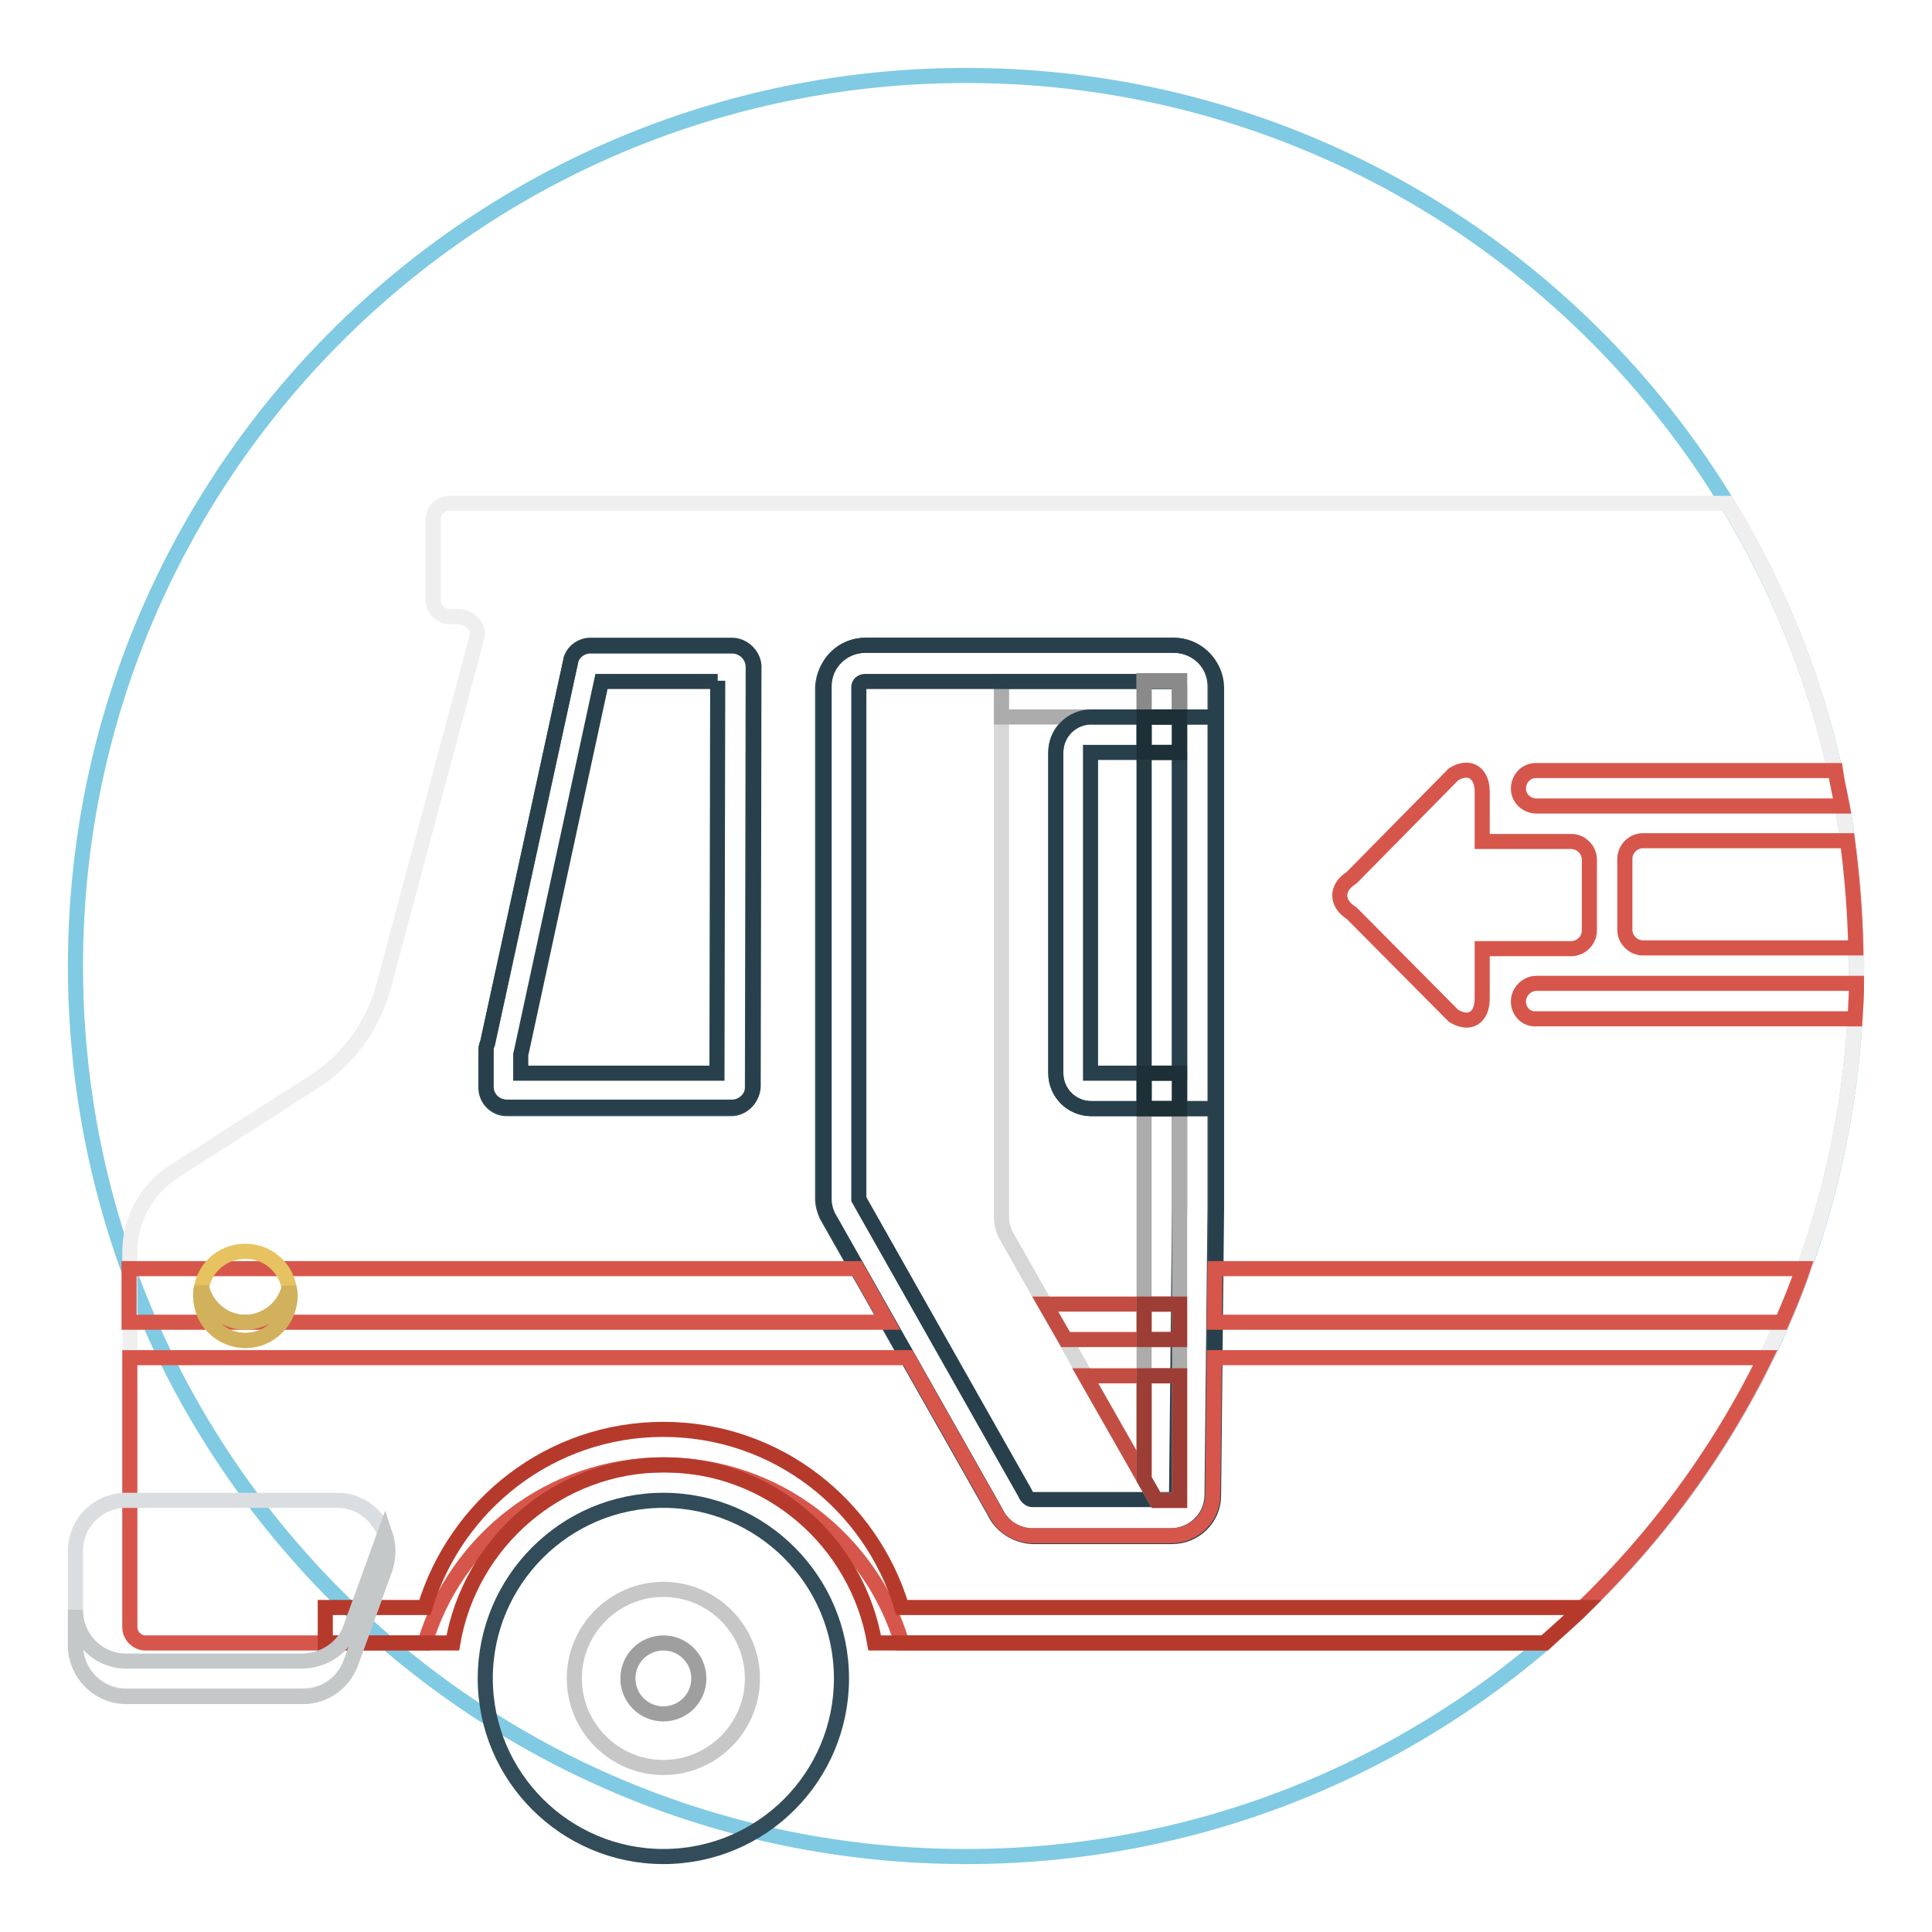 <?xml version="1.0" encoding="utf-8"?>
<!-- Svg Vector Icons : http://www.onlinewebfonts.com/icon -->
<!DOCTYPE svg PUBLIC "-//W3C//DTD SVG 1.1//EN" "http://www.w3.org/Graphics/SVG/1.1/DTD/svg11.dtd">
<svg version="1.1" xmlns="http://www.w3.org/2000/svg" xmlns:xlink="http://www.w3.org/1999/xlink" x="0px" y="0px" viewBox="0 0 256 256" enable-background="new 0 0 256 256" xml:space="preserve">
<g> <path stroke-width="2" fill-opacity="0" stroke="#80cae3"  d="M128,10c65.2,0,118,52.8,118,118s-52.8,118-118,118c-65.2,0-118-52.8-118-118S62.9,10,128,10L128,10z"/> <path stroke-width="2" fill-opacity="0" stroke="#f0efef"  d="M204.7,217.7h-85.1c-4.1-13.6-16.6-23.6-31.6-23.6c-15,0-27.5,10-31.6,23.6h-37c-1.1,0-2.1-0.9-2.1-2.1l0,0 l-0.1-49.7c0-4.5,2.4-8.6,6.2-10.9l17.8-11.4c4.7-2.9,8.1-7.4,9.6-12.8l12.4-46.4c0.4-1.4-1.1-2.7-2.5-2.7h-1.1 c-1.2,0-2.2-1-2.2-2.1l0,0V68.8c0-1.2,1-2.1,2.1-2.1l0,0h169.4C240.1,85.1,246,106.4,246,128C246,163.9,229.9,196,204.7,217.7z"/> <path stroke-width="2" fill-opacity="0" stroke="#d7564b"  d="M217.7,125.6c-1.3,0-2.4-1.1-2.4-2.4c0,0,0,0,0,0v-9.4c0-1.3,1.1-2.4,2.4-2.4c0,0,0,0,0,0h27.1 c0.6,4.6,1,9.4,1.1,14.2H217.7z M244.1,106.8h-40.5c-1.3,0-2.4-1-2.4-2.3c0-1.3,1-2.4,2.3-2.4c0.1,0,0.1,0,0.1,0h39.6 C243.4,103.6,243.8,105.2,244.1,106.8z M192.6,102.6c2.1-1.3,3.8-0.2,3.8,2.3v6.6h11.8c1.3,0,2.4,1.1,2.4,2.4c0,0,0,0,0,0v9.4 c0,1.3-1.1,2.4-2.4,2.4c0,0,0,0,0,0h-11.8v6.6c0,2.6-1.7,3.6-3.8,2.3l-13.5-13.6c-2.1-1.3-2.1-3.4,0-4.7L192.6,102.6z M201.2,132.7 c0-1.3,1.1-2.4,2.4-2.4c0,0,0,0,0,0h42.4c0,1.6-0.1,3.1-0.2,4.7h-42.2C202.2,135.1,201.2,134,201.2,132.7z"/> <path stroke-width="2" fill-opacity="0" stroke="#324c5a"  d="M67.1,146.9h29.8c1.5,0,2.8-1.3,2.8-2.8l0.1-55.7c0-1.6-1.3-2.8-2.8-2.8H78.2c-1.1,0-2.1,0.7-2.5,1.7 l-11.1,51c-0.2,0.4-0.2,0.7-0.2,1.1v4.6C64.3,145.6,65.6,146.9,67.1,146.9L67.1,146.9z M114.7,85.5h40.8c3.1,0,5.5,2.4,5.5,5.5v69 l-0.4,38.1c0,3-2.5,5.4-5.5,5.4h-18.3c-2.2,0-4.2-1.3-5.1-3.3l-22.2-39.2c-0.3-0.7-0.5-1.4-0.5-2.2V91 C109.2,88,111.6,85.5,114.7,85.5L114.7,85.5z"/> <path stroke-width="2" fill-opacity="0" stroke="#d7d7d7"  d="M153.2,198.8l-20-35.3c-0.3-0.7-0.5-1.4-0.5-2.2v-71h23.6v108.5H153.2L153.2,198.8z"/> <path stroke-width="2" fill-opacity="0" stroke="#324c5a"  d="M161.1,146.9h-16.5c-2.6,0-4.7-2.1-4.7-4.7V99.7c0-2.6,2.1-4.7,4.7-4.7h16.5V146.9z"/> <path stroke-width="2" fill-opacity="0" stroke="#adacac"  d="M132.7,95v-4.7h23.6V95H132.7z"/> <path stroke-width="2" fill-opacity="0" stroke="#324c5a"  d="M87.9,198.8c13,0,23.6,10.6,23.6,23.6S101,246,87.9,246c-13,0-23.6-10.6-23.6-23.6S74.9,198.8,87.9,198.8z" /> <path stroke-width="2" fill-opacity="0" stroke="#c8c7c7"  d="M87.9,210.6c6.5,0,11.8,5.3,11.8,11.8c0,6.5-5.3,11.8-11.8,11.8c-6.5,0-11.8-5.3-11.8-11.8 C76.1,215.9,81.4,210.6,87.9,210.6z"/> <path stroke-width="2" fill-opacity="0" stroke="#9f9fa0"  d="M87.9,217.7c2.6,0,4.7,2.1,4.7,4.7c0,2.6-2.1,4.7-4.7,4.7c-2.6,0-4.7-2.1-4.7-4.7 C83.2,219.8,85.3,217.7,87.9,217.7z"/> <path stroke-width="2" fill-opacity="0" stroke="#28404c"  d="M95.1,90.2L95,142.2H69v-2.4l0-0.1l0.1-0.4l10.6-49H95.1 M97,85.5H78.2c-1.1,0-2.1,0.7-2.5,1.7l-11.1,51 c-0.2,0.4-0.2,0.7-0.2,1.1v4.6c0,1.6,1.2,2.8,2.8,2.8h29.8c1.5,0,2.8-1.3,2.8-2.8l0.1-55.7C99.8,86.8,98.5,85.5,97,85.5z  M155.5,90.2c0.5,0,0.8,0.3,0.8,0.7v69l-0.4,38.1c0,0.4-0.4,0.7-0.8,0.7h-18.3c-0.3,0-0.6-0.2-0.8-0.5l-0.1-0.2l-0.1-0.2l-22-38.9 l0-0.2V91c0-0.4,0.4-0.7,0.8-0.7H155.5 M155.5,85.5h-40.8c-3.1,0-5.5,2.4-5.5,5.5v67.9c0,0.8,0.2,1.5,0.5,2.2l22.2,39.2 c0.9,2,2.9,3.3,5.1,3.3h18.3c3,0,5.5-2.4,5.5-5.4l0.4-38.1V91C161.1,88,158.6,85.5,155.5,85.5L155.5,85.5z"/> <path stroke-width="2" fill-opacity="0" stroke="#d7564b"  d="M160.9,179.9l-0.2,18.2c0,3-2.5,5.4-5.5,5.4h-18.3c-2.2,0-4.2-1.3-5.1-3.3l-11.5-20.3H17.2l0,35.7 c0,1.1,0.9,2.1,2.1,2.1c0,0,0,0,0,0h37c4.1-13.6,16.6-23.6,31.6-23.6c15,0,27.5,10,31.6,23.6h85.1c12.2-10.5,22.2-23.3,29.3-37.8 H160.9L160.9,179.9z M113.6,168.1H17.1l0,7.1h100.5L113.6,168.1z M161,168.1l-0.1,7.1h75.2c1-2.3,2-4.7,2.8-7.1H161z"/> <path stroke-width="2" fill-opacity="0" stroke="#b63a2b"  d="M204.7,217.7h-88.8c-2.3-13.4-13.9-23.6-27.9-23.6S62.3,204.3,60,217.7H43.1v-4.7h13.2 c4.1-13.6,16.6-23.6,31.6-23.6s27.5,10,31.6,23.6h90.3C208.2,214.6,206.4,216.1,204.7,217.7z"/> <path stroke-width="2" fill-opacity="0" stroke="#dadee0"  d="M16.7,198.8h28c4.6,0,7.9,4.7,6.3,9.1l-4.5,12.4c-0.9,2.7-3.5,4.4-6.3,4.4H16.7c-3.7,0-6.7-3-6.7-6.8v-12.4 C10,201.8,13,198.8,16.7,198.8z"/> <path stroke-width="2" fill-opacity="0" stroke="#c4c8c9"  d="M46.5,215.6c-0.9,2.7-3.5,4.4-6.3,4.5H16.7c-3.7,0-6.7-3-6.7-6.8v4.7c0,3.7,3,6.8,6.7,6.8h23.5 c2.8,0,5.3-1.8,6.3-4.5l4.5-12.4c0.5-1.5,0.5-3.2,0-4.7L46.5,215.6z"/> <path stroke-width="2" fill-opacity="0" stroke="#c24e43"  d="M141.2,177.5h15.1v-4.7h-17.8L141.2,177.5z M153.2,198.8h3.1v-16.5h-12.5L153.2,198.8z"/> <path stroke-width="2" fill-opacity="0" stroke="#adacac"  d="M151.6,90.2V196l1.6,2.8h3.1V90.2H151.6z"/> <path stroke-width="2" fill-opacity="0" stroke="#e7c260"  d="M32.5,165.8c3.3,0,5.9,2.6,5.9,5.9s-2.6,5.9-5.9,5.9c-3.3,0-5.9-2.6-5.9-5.9S29.2,165.8,32.5,165.8z"/> <path stroke-width="2" fill-opacity="0" stroke="#d1b15c"  d="M32.5,175.2c-2.8,0-5.2-2-5.8-4.7c-0.6,3.2,1.4,6.3,4.6,7c3.2,0.7,6.3-1.4,7-4.6c0.2-0.8,0.2-1.6,0-2.3 C37.7,173.2,35.3,175.2,32.5,175.2z"/> <path stroke-width="2" fill-opacity="0" stroke="#9d3e36"  d="M151.6,172.8h4.7v4.7h-4.7V172.8z M151.6,196l1.6,2.8h3.1v-16.5h-4.7V196z"/> <path stroke-width="2" fill-opacity="0" stroke="#243842"  d="M151.6,95h4.7v51.9h-4.7V95z"/> <path stroke-width="2" fill-opacity="0" stroke="#8a8a8a"  d="M151.6,90.2h4.7V95h-4.7V90.2z"/> <path stroke-width="2" fill-opacity="0" stroke="#28404c"  d="M156.3,99.7v42.5h-11.8V99.7H156.3 M161.1,95h-16.5c-2.6,0-4.7,2.1-4.7,4.7v42.5c0,2.6,2.1,4.7,4.7,4.7 h16.5V95z"/> <path stroke-width="2" fill-opacity="0" stroke="#1d2f37"  d="M151.6,95h4.7v4.7h-4.7V95z M151.6,142.2h4.7v4.7h-4.7V142.2z"/></g>
</svg>